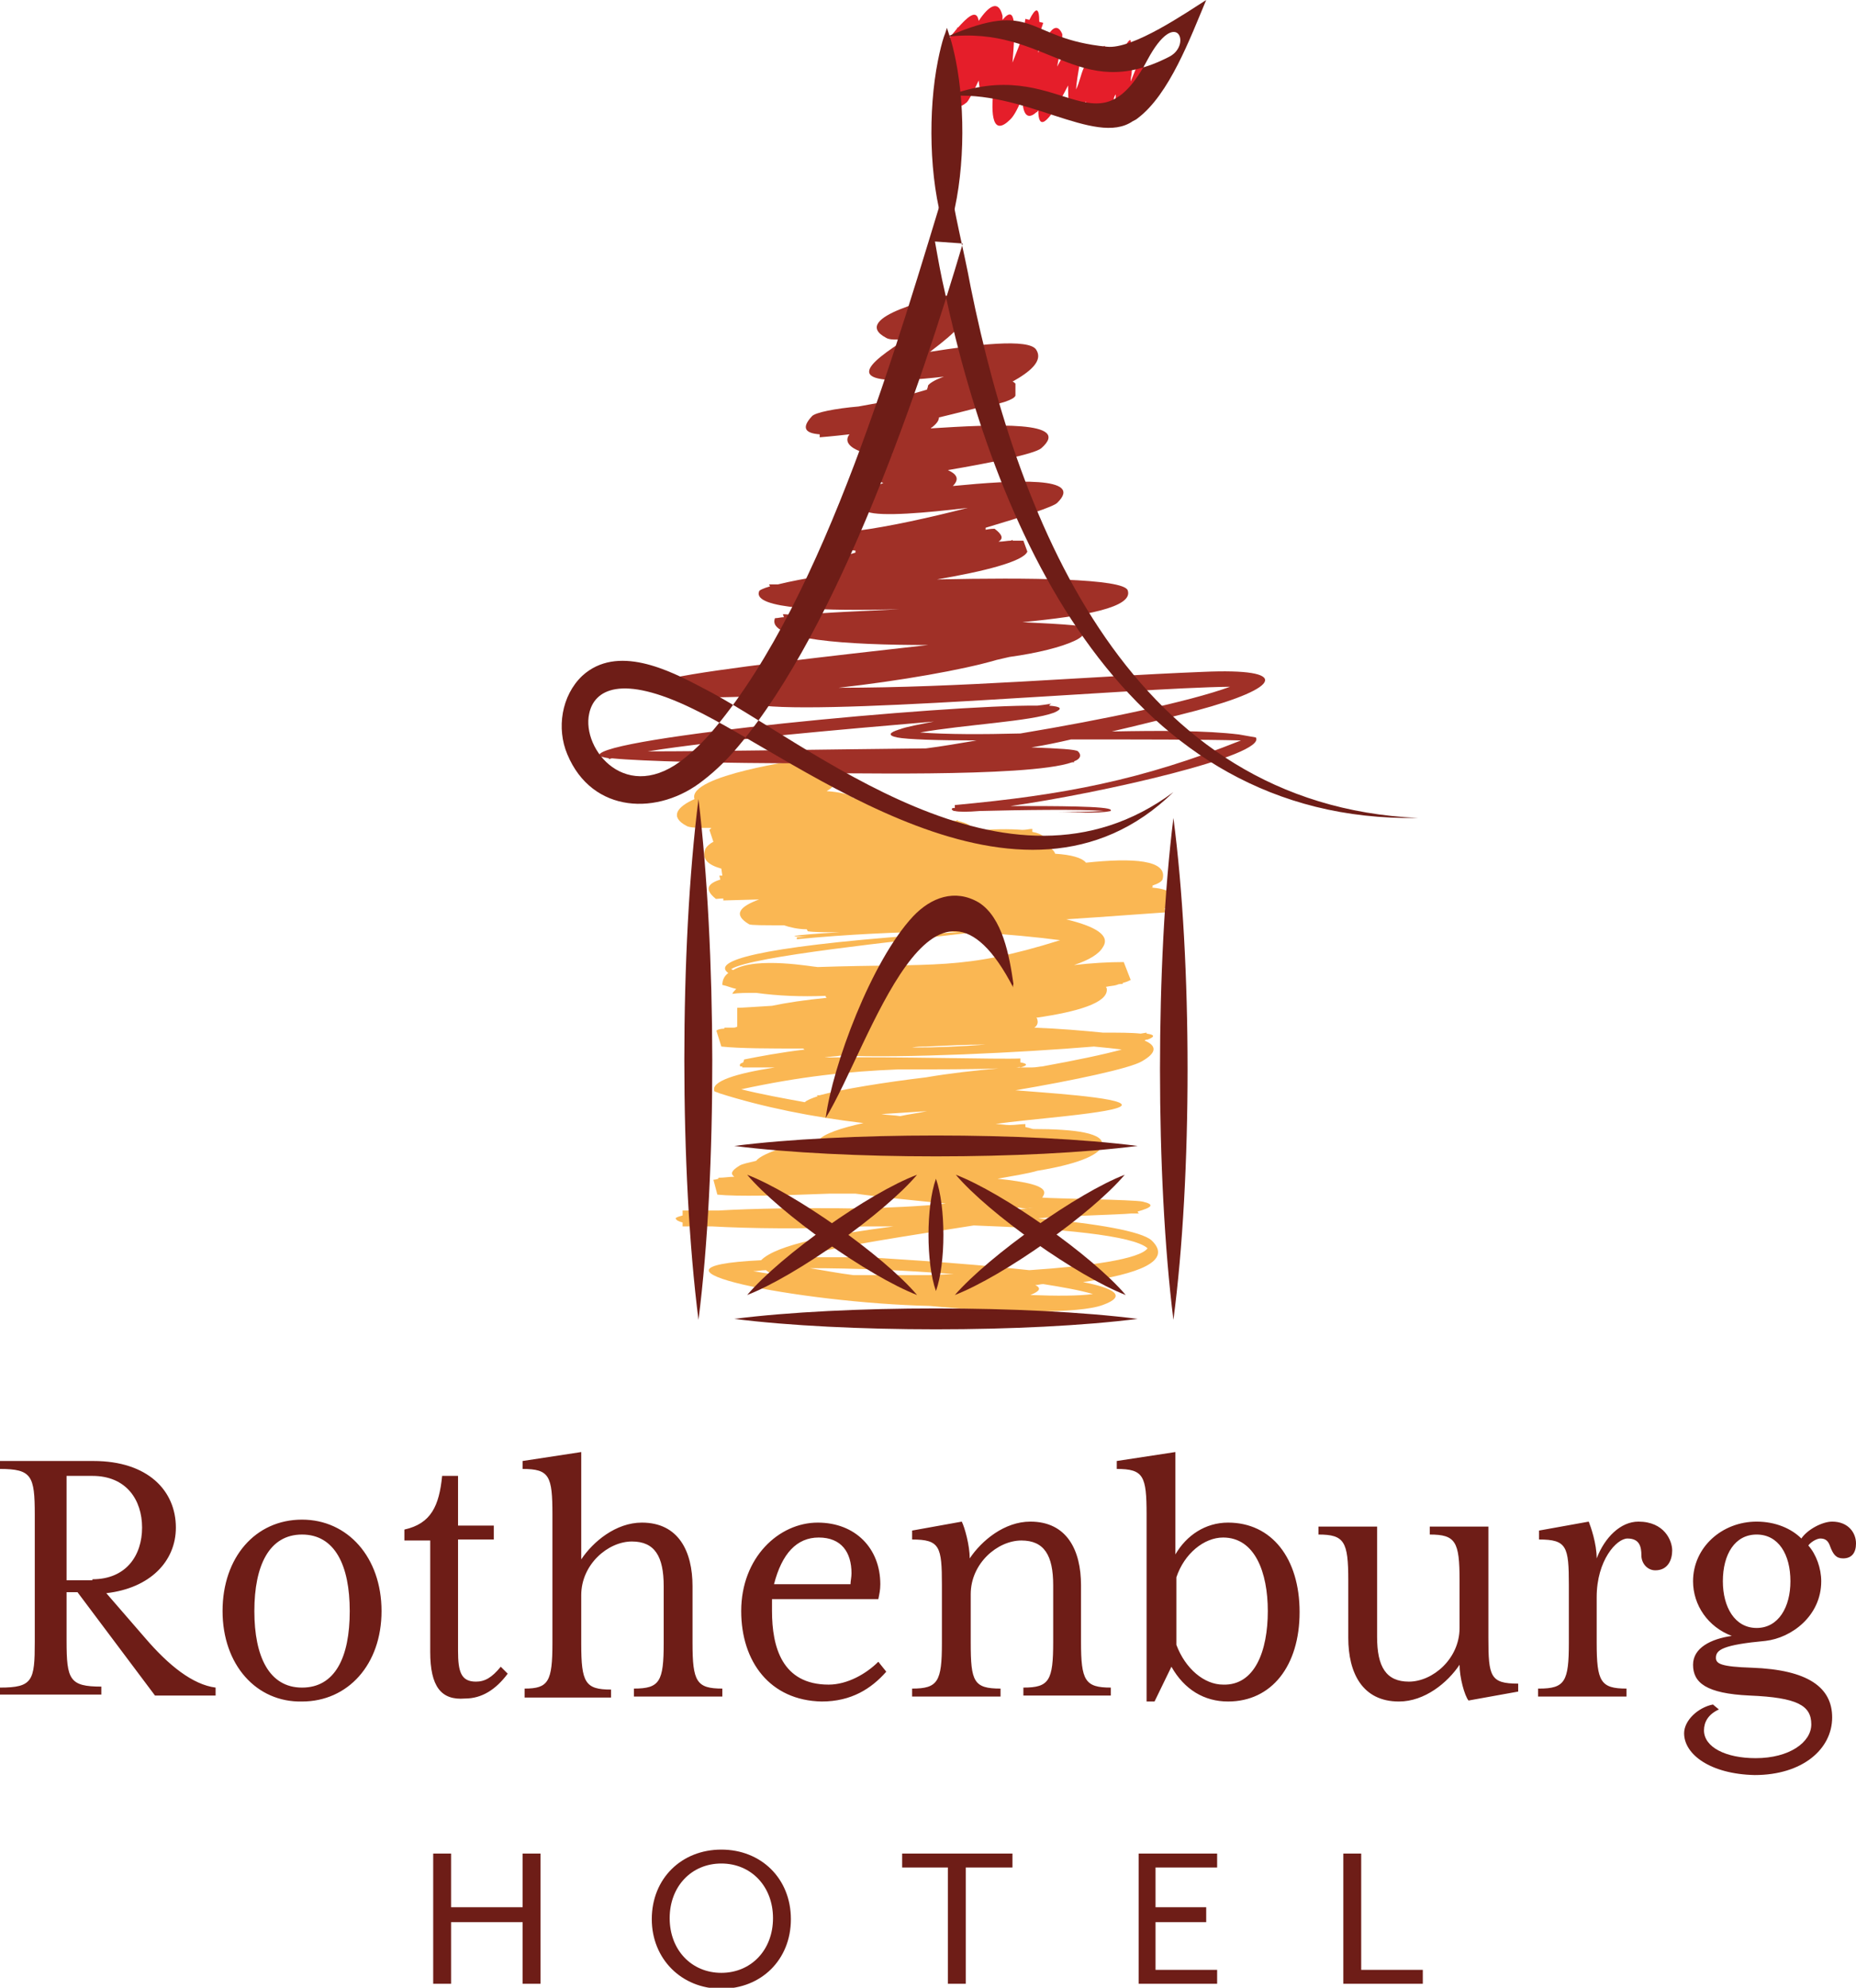 <?xml version="1.0" encoding="utf-8"?>
<!-- Generator: Adobe Illustrator 23.1.1, SVG Export Plug-In . SVG Version: 6.00 Build 0)  -->
<svg version="1.1" id="Camada_1" xmlns="http://www.w3.org/2000/svg" xmlns:xlink="http://www.w3.org/1999/xlink" x="0px" y="0px"
	 viewBox="0 0 186.8 200" style="enable-background:new 0 0 186.8 200;" xml:space="preserve">
<style type="text/css">
	.st0{fill-rule:evenodd;clip-rule:evenodd;fill:#6E1D17;}
	.st1{fill-rule:evenodd;clip-rule:evenodd;fill:#E51E2A;}
	.st2{fill-rule:evenodd;clip-rule:evenodd;fill:#FAB753;}
	.st3{fill-rule:evenodd;clip-rule:evenodd;fill:#A03027;}
	.st4{fill-rule:evenodd;clip-rule:evenodd;fill:#6C1C16;}
</style>
<g>
	<path class="st0" d="M72.6,186.1c-4,0-7,2.9-7,7c0,4,3,7,7,7c4,0,7-2.9,7-7C79.6,189,76.6,186.1,72.6,186.1z M72.6,198.5
		c-3,0-5.2-2.3-5.2-5.5c0-3.2,2.2-5.5,5.2-5.5c3,0,5.2,2.3,5.2,5.5C77.8,196.2,75.6,198.5,72.6,198.5z"/>
	<polygon class="st0" points="95.4,187.9 90.8,187.9 90.8,186.5 101.9,186.5 101.9,187.9 97.2,187.9 97.2,199.6 95.4,199.6 	"/>
	<polygon class="st0" points="114.6,186.5 122.5,186.5 122.5,187.9 116.3,187.9 116.3,191.9 121.4,191.9 121.4,193.4 116.3,193.4 
		116.3,198.2 122.5,198.2 122.5,199.6 114.6,199.6 	"/>
	<polygon class="st0" points="135.2,186.5 137,186.5 137,198.2 143.2,198.2 143.2,199.6 135.2,199.6 	"/>
	<polygon class="st0" points="43.6,186.5 45.4,186.5 45.4,191.9 52.6,191.9 52.6,186.5 54.4,186.5 54.4,199.6 52.6,199.6 
		52.6,193.4 45.4,193.4 45.4,199.6 43.6,199.6 	"/>
	<path class="st1" d="M95.2,4.4c0-0.1,0.5-0.8,1.1-1.5l0.1-0.2c0,0.1,0,0.1,0,0.1c0.9-1,1.9-2,2.1-0.7c1-1.5,2-2.2,2.4-0.5
		c0,0.1,0,0.2,0,0.4c1.4-1.7,1.3,0.8,1,4.3c0.4-1,0.8-2,1.1-2.9c0.1-0.9,0.2-1.5,0.2-1.5l0.4,0.1c0.6-1.2,1-1.4,1,0.2l0.4,0.1
		c-0.1,0.3-0.3,0.8-0.4,1.4c0,0.5-0.1,1-0.1,1.6c0.3-0.6,0.5-1.2,0.8-1.6l0.1-0.3l0.1,0.1c0.5-0.8,1-1,1.4-0.1
		c0.1,0.2-0.2,1.7-0.5,3.3c1-1.9,2-3.4,2.4-1.7c0.1,0.6-0.4,2.5-0.5,4c0.7-1.4,0.4-2.9,2.9-4.4c0,0.5-0.1,1.1-0.1,1.6
		c0.1-0.1,0.3-0.1,0.5-0.2c0.2,0.3,0.3,0.7,0.3,1.1c0.3-0.6,0.5-1.1,0.8-1.6c0-0.3,0.1-0.6,0.2-0.8l0.3,0c0.5-0.8,0.7-1,0.6,0.1
		l0.1,0l-0.2,0.6c-0.1,0.3-0.1,0.6-0.2,1h0c0.2-0.5,0.4-0.7,0.4,0l0.2,0c-0.1,0.3-0.2,0.6-0.2,0.9c0,0.2-0.1,0.5-0.1,0.9
		c0.5-1.2,1-2.6,1.2-2.8l0.3,0c0,0.1,0,0.1,0,0.2c0,0,0,0,0,0c0,0,0,0.1,0,0.1c-0.2,1.1-0.8,3.6-0.8,4.3l0.1-0.1
		c0,0.1,0,0.2-0.1,0.2c-0.2-0.1-0.1-1.1,0.1-2.1c-0.4,1.1-0.8,2-1.4,2c-0.9,3-1.2,3-1.1,1.6l-0.3,0c0.1-0.3,0.2-0.7,0.4-1
		c0-0.3,0.1-0.7,0.1-1.1c-0.1,0.1-0.2,0.3-0.2,0.5c-1.5,3.1-1.9,2.5-1.8,1c0,0,0,0-0.1,0c0,0,0.1-0.1,0.1-0.1c0-0.1,0-0.1,0-0.2
		c-0.8,1.3-1,0.6-1-0.5c-1.4,2.4-1.8,1.4-1.8-1.6c-2.2,4.3-3,4.4-3,2.5c-0.1,0.1-0.1,0.2-0.2,0.2c-1,0.9-1.4,0-1.4-1.5
		c-0.4,1-0.8,1.8-1.2,2.2c-1.8,1.8-2-0.4-1.7-3.1c-0.1,0.1-0.1,0.1-0.1,0.2c-1,0.9-1.3,0.2-1.4-1c-0.5,1.1-1,2-1.2,2.2
		c-1.2,1-1.6,0.1-1.5-1.3l0,0l0-0.1c0-0.7,0.1-1.6,0.3-2.5c-0.3-0.1-0.7-0.2-0.8-0.5C94.5,5.2,94.7,4.6,95.2,4.4z"/>
	<path class="st2" d="M88.7,112.1c0.6,0.1,1.3,0.1,1.9,0.2c0.9-0.2,1.8-0.3,2.7-0.5C91.7,111.9,90.2,112,88.7,112.1z M91.8,105.4
		c2.4,0,4.9-0.1,7.4-0.3c-1.9,0-3.9,0.1-6,0.2C92.8,105.3,92.3,105.3,91.8,105.4z M98.1,93.8c-7.6,0.9-22.4,2.4-24.5,3.7
		c0,0,0.1,0.1,0.2,0.1c2.3-1.4,8.1-0.3,8.5-0.3c11.8-0.4,14.5,0.4,24.4-2.7C104.5,94.3,101.3,94,98.1,93.8z M77.7,128.2
		c-0.2-0.1-0.5-0.3-0.6-0.4c-0.5,0-0.9,0.1-1.3,0.1C76.4,128,77,128.1,77.7,128.2z M80.2,126.5c1.9,0,4.2,0,7,0
		c0,0,9.1,0.5,16.4,1.3c6-0.4,11.1-1.1,11.9-2.2c-1.4-1.3-8.9-2-17.5-2.3C91.7,124.3,84.2,125.4,80.2,126.5z M85.9,128.3
		c2.2,0,4.9,0,7.5,0c0.9,0,1.7-0.1,2.6-0.1c-4.9-0.4-10.1-0.6-14.5-0.6C82.8,127.8,84.3,128.1,85.9,128.3z M105,129.2
		c-0.3,0-0.5,0.1-0.8,0.1c0.6,0.3,0.5,0.6-0.5,1c2.6,0.1,4.9,0.1,6.3-0.1C108.6,129.8,106.9,129.5,105,129.2z M102.5,121.5
		c-0.7,0.2-1.4,0.3-2.2,0.4l0.5,0c1.1-0.1,2.2-0.3,3.2-0.4C103.5,121.6,103,121.6,102.5,121.5z M105.5,115.8L105.5,115.8
		c0.2,0,0.4,0,0.5-0.1L105.5,115.8L105.5,115.8z M105.3,115.8L105.3,115.8l0.1,0L105.3,115.8z M83.7,115.9l0.4,0l-0.1,0L83.7,115.9
		L83.7,115.9z M102.3,107.4c0.6,0,1.1,0,1.6,0c0.4,0,0.8-0.1,1-0.1c3.3-0.6,6.2-1.2,8-1.7c-0.8-0.1-1.7-0.2-2.8-0.3
		c-7.2,0.6-19.3,1.2-25.4,0.9c-0.6,0.1-1.2,0.1-1.7,0.2c7.4-0.1,17.6,0.2,19.7,0.1l0,0.4c0.7,0.1,0.8,0.3,0,0.5
		C102.6,107.3,102.5,107.4,102.3,107.4z M93.2,108.4c2.3-0.4,5-0.7,7.3-0.9c-2.3,0.1-6.1,0.1-10.1,0.1c-5,0.2-9.8,0.7-15.8,2
		c2,0.5,4.2,0.9,6.4,1.3c0.2-0.2,0.7-0.4,1.3-0.6c0,0-0.1-0.1-0.1-0.1c0.1,0,0.2,0,0.3,0C84.7,109.6,89,108.9,93.2,108.4z
		 M82.2,76.9c0.3,0,0.6,0,0.9,0c0.9,0,0.8,0.3,1.3,1.1c-0.1,0.7-0.5,1.2-1.2,1.6c1.3,0.1,2.3,0.3,2.7,0.7c3.3,0.2,6.4,0.6,6.9,1.7
		l0.1,0l0,0.4c0.1,0,0.2,0.1,0.3,0.1c1.2-0.1,2.2,0,3,0.1l0.2-0.1l0,0.1c0.9,0.2,1.5,0.5,1.6,1c1.9-0.2,3.6-0.2,4.9-0.1
		c0.4,0,0.7-0.1,1-0.1l0,0.3c1.1,0.2,1.6,0.7,1.3,1.3c0.6,0.3,0.9,0.6,1,0.9c1.6,0.1,2.7,0.4,3.1,0.9c4.7-0.5,8.3-0.3,7.7,1.7
		c-0.1,0.2-0.4,0.4-1,0.6l0,0.2l-0.2,0c1.7,0.1,2.7,0.6,2.4,1.7c0,0.1-0.4,0.2-1,0.4l0.1,0.4c-1.6,0.1-5.4,0.4-10,0.7
		c2.9,0.7,4.5,1.6,3.7,2.8c-0.4,0.7-1.4,1.3-2.9,1.8c1.8-0.2,3.4-0.3,5-0.3l0.7,1.8c-0.2,0.1-0.4,0.2-0.8,0.3l0,0.1h0
		c-0.2,0-0.4,0-0.6,0.1c-0.3,0.1-0.7,0.1-1.1,0.2c0.1,0.1,0.1,0.2,0.1,0.3c0,1.3-2.9,2.2-7.1,2.8c0.1,0.1,0.1,0.1,0.1,0.2
		c0.1,0.3,0,0.6-0.3,0.8c2.6,0.1,4.9,0.3,6.9,0.5c1.6,0,2.9,0,3.8,0.1l0.6-0.1l0,0.1c0.8,0.1,0.9,0.3,0.1,0.6c-0.1,0-0.2,0-0.3,0.1
		c1.2,0.5,1.3,1.2-0.3,2.1c-1.2,0.7-6.8,1.9-12.7,2.9c2.2,0.2,10.9,0.7,10.7,1.5c-0.2,0.8-9.7,1.4-12.7,1.9c0.5,0,1,0.1,1.4,0.1
		c0.6,0,1.1-0.1,1.6-0.1l0,0.3c0.5,0.1,0.7,0.2,0.8,0.2c4.2,0,7.3,0.4,6.9,1.7c-0.3,1-2.8,1.9-6.5,2.5c-1,0.3-2.4,0.5-4,0.8
		c2.9,0.3,4.7,0.7,4.7,1.4c0,0.2-0.1,0.3-0.2,0.5c1.2,0.1,9.2,0.2,10.1,0.4c1.3,0.3,0.9,0.6-0.5,1c0,0.1,0.1,0.2,0.2,0.2
		c0,0-0.3,0-0.9,0c-0.7,0.1-8.3,0.3-9.3,0.5c5.9,0.5,10.4,1.3,11.4,2.2c2.2,2.1-1.4,3.4-6.9,4.2c3.1,0.6,4.5,1.4,2,2.3
		c-2.4,0.9-10,0.8-17.4,0.1c-13.1-0.3-31.4-3.9-17-4.6c1.6-1.6,7.2-2.6,13.3-3.4c-1,0-1.9,0-2.9,0c-5.8,0.3-11.7,0.2-15.3,0
		c-1.3,0-2.3,0-3,0v-0.4c-0.4-0.1-0.6-0.2-0.7-0.4c0-0.1,0.3-0.2,0.7-0.3v-0.5c0.9,0,2.1,0,3.6,0c3.4-0.2,8.6-0.3,14.2-0.2
		c3-0.1,6-0.2,8.7-0.5c-3-0.3-6.2-0.6-9.1-1c-0.9,0-1.7,0-2.6,0c-5,0.2-9.4,0.3-11.3,0.1l-0.4-1.5c0,0,0.2,0,0.5-0.1l0-0.1l0,0
		c0.6,0,1.1-0.1,1.6-0.1c-0.4-0.3-0.3-0.6,0.5-1.1c0.3-0.2,0.9-0.3,1.7-0.5c0.3-0.4,1.3-0.9,3-1.4c1-0.3,2.1-0.5,3.3-0.7
		c0.5-0.6,2.2-1.2,4.5-1.7c-5.1-0.6-10.1-1.6-14.5-3l0,0l0,0c-0.2-0.1-0.3-0.1-0.5-0.2c-0.4-1,2.2-1.8,6.1-2.4c-1.5,0-2.7,0-3.3,0
		l0-0.1l-0.2,0c-0.1-0.2,0-0.3,0.3-0.4l0.1-0.3c1.5-0.3,3.6-0.7,6.1-1c-0.1,0-0.1-0.1-0.2-0.1c-3.4,0-6.3,0-8.2-0.2l-0.5-1.6
		c0.1-0.1,0.4-0.2,0.8-0.2l0-0.1l0,0c0.1,0,0.4,0,0.8,0c0.2,0,0.3,0,0.5-0.1l0-1.9c0.5,0,1.8-0.1,3.5-0.2c1.4-0.3,3.4-0.6,5.5-0.8
		c-0.1-0.1-0.1-0.1-0.1-0.2c-2.5,0.1-4.8,0-7-0.3c-1,0-1.8,0-2.4,0.1c0.1-0.2,0.2-0.3,0.4-0.5c-0.5-0.1-0.9-0.3-1.4-0.4
		c0-0.5,0.2-0.9,0.6-1.2c-1.7-1.2,2.9-2.6,19-3.8c2.5-0.2,3.6-0.3,4.3-0.3c-0.5,0-1.1-0.1-1.6-0.1c-4.9,0.1-9.6,0.3-14.8,0.8l0-0.2
		c0.4,0,0.8-0.1,1.3-0.1c-2.6,0.1-2.1-0.1,3-0.4c-1.5,0-2.6,0-3.2-0.1l-0.1-0.2c-0.9,0-1.7-0.2-2.3-0.4c-2,0-3.3,0-3.5-0.1
		c-1.7-1-0.9-1.8,1-2.5l-3.6,0.1l0-0.2c-0.5,0-0.8,0.1-0.8,0c-1.1-0.9-0.8-1.5,0.5-1.9l-0.1-0.4c0.1,0,0.2,0,0.3,0l-0.1-0.7
		c-1.4-0.4-2-1-1.6-2c0.1-0.2,0.4-0.5,0.8-0.7l-0.4-1.2c0.1-0.1,0.1-0.1,0.2-0.2c-1.2,0-2.2,0-2.5-0.2c-1.7-0.9-1-1.9,0.8-2.7
		c-0.8-2.4,11-4,11-4C81.6,76.2,82,76.5,82.2,76.9z"/>
	<path class="st3" d="M90.5,73.4C90.4,73.4,90.4,73.3,90.5,73.4L90.5,73.4c0.8-0.3,2-0.5,3.5-0.8c-9.4,0.8-22,1.9-28.8,3
		c6.4,0,18.3-0.2,28-0.3c1.6-0.2,3.3-0.5,5.1-0.8c-3.9,0-7-0.1-8-0.3C89.3,74,89.5,73.7,90.5,73.4z M96.3,31.8
		c1.1,0.4,0.2,1.4-2.7,3.6c4.4-0.7,10-1.4,10.7-0.2c0.7,1.1-0.6,2.2-2.4,3.2c0.1,0,0.2,0.1,0.3,0.2l0,1.2c-0.1,0.4-1.6,0.9-3.3,1.1
		c-1.2,0.3-2.7,0.7-4.4,1.1c0,0.3-0.2,0.6-0.7,1c0,0-0.1,0-0.1,0.1c6.3-0.4,14.3-0.8,11.1,2c-0.7,0.6-5.3,1.5-9.4,2.2
		c0.9,0.4,1.2,0.9,0.5,1.6c6.2-0.6,13.3-1,10.5,1.7c-0.4,0.4-3.5,1.4-7.2,2.5l0,0.2c0.5-0.1,0.8-0.1,0.9-0.1c0.8,0.6,0.9,1,0.4,1.3
		c0.5,0,0.9-0.1,1.2-0.1c0.1,0,0.2-0.1,0.3-0.1c0,0-0.1,0-0.1,0.1c0.7,0,1.1,0,1.1,0l0.4,1.1c-0.4,1-4.4,2-9.1,2.8
		c9.2-0.2,18.8-0.1,19.2,1.1c0.6,1.7-4.3,2.6-10.6,3.2c2.1,0.1,3.9,0.2,5,0.3c0,0,0.1,0,0.1,0c0,0,0,0-0.1,0
		c0.7,0.1,1.2,0.1,1.2,0.2c0.3,0.5-0.1,1-1,1.4l0,0l0,0h0c-1.3,0.6-3.6,1.2-6.5,1.6c-0.4,0.1-0.9,0.2-1.3,0.3
		c-3.4,1-9.7,2.1-15.9,2.8c12.3,0,24.3-1.1,36.7-1.6c8.9-0.4,7.9,1.6-0.7,3.9c-2.7,0.7-5.5,1.4-8.5,2.1c4.9-0.1,9.5-0.1,12.8,0.3
		l1.7,0.3c1.1,1.8-15.5,5.6-24.7,6.9c4.5,0,10,0,10.1,0.4l0,0.1c-1.4,0.3-3.8,0.1-5.3,0.1c1.4,0,3.1,0,4.6-0.1
		c-2.1-0.2-8.7-0.1-12.5,0c-1.2,0.1-2.1,0.1-2.5,0H96v0c-0.2-0.1-0.3-0.2-0.1-0.3l0.2,0V81c10.9-1,18.8-2.5,28.8-6.5
		c-3.8-0.1-10.5-0.1-17.1-0.1c-1.3,0.3-2.7,0.6-4,0.8c2.7,0.1,4.5,0.2,4.7,0.4c0.4,0.4,0.2,0.8-0.4,1l0,0.1l-0.2,0
		c-4.5,1.6-25,1-26.1,1.1l0-0.1c-0.2,0-0.3,0-0.5,0c-0.3-0.4-0.2-0.7,0.1-0.9c-8.7,0-16.8-0.2-19.8-0.5c-0.1,0-0.3,0.1-0.4,0.1
		c0.1,0,0.1-0.1,0.1-0.1c-0.6-0.1-1-0.2-1-0.3c0-1.8,34.8-5.1,44.1-5c0.9-0.1,1.4-0.2,1.4-0.2c-0.1,0.1-0.2,0.1-0.2,0.2
		c1.2,0.1,1.4,0.3,0.5,0.7c-2.4,0.9-9,1.2-13.5,2c2.7,0.2,6.3,0.2,10.1,0.1c8.4-1.4,17-3.2,21.1-4.7c-9.9,0.1-43.1,3.1-48.2,1.7
		c-0.7-0.2-0.9-0.4-0.9-0.7c-5.1,0.2-8.7-0.1-8.5-1.4c0-0.1,0.5-0.3,1.3-0.5c-0.1-0.1-0.1-0.1-0.2-0.1c0.2,0,0.3,0,0.5,0.1
		c4.2-0.9,15.9-2.2,25.6-3.3c-8.1,0-16.3-0.5-15.4-2.7c0.3,0,0.6-0.1,0.9-0.1l-0.1-0.3c0.4,0,0.9,0.1,1.6,0.1
		c2.8-0.3,6.4-0.4,10.1-0.6c-7.4,0.2-14.8,0-14.1-1.8c0-0.1,0.4-0.3,1.1-0.5l-0.1-0.2c0.2,0,0.6,0,0.9,0c1.2-0.3,2.8-0.6,4.6-0.9
		C83,57.6,83,57.3,83,57.1c0-0.3,0.5-0.6,1.3-0.9c0,0,0,0-0.1,0h0.1c0.5-0.2,1.1-0.4,1.8-0.6l0-0.2c-1.4-0.1-1.9-0.6-0.7-1.7
		c0,0,0.3-0.1,0.9-0.1l0-0.2c3.1-0.4,7.2-1.3,11.1-2.3c-4.2,0.5-8.7,0.9-10.1,0.4c-2.5-0.8-0.8-2,1.6-2.9c-0.8-0.3-1.3-0.7-1.3-1.5
		c0-0.5,0.9-1,2.2-1.4c-1.6,0-2.9-0.1-3.5-0.4c-1.1-0.5-1.2-1.1-0.8-1.6c-1.7,0.2-3,0.3-3,0.3v-0.3c-1.4-0.1-1.9-0.6-0.8-1.8
		c0.3-0.4,2.4-0.8,4.7-1l3.3-0.6c0.4-0.1,1.8-0.6,3.6-1.1c0-0.1,0.1-0.2,0.1-0.4c0.1-0.2,0.7-0.6,1.6-0.9c-11.3,1.3-7.5-1.4-3.8-3.8
		c-0.9,0.1-1.7,0.1-2-0.1c-4-2.1,5.8-4.2,5.8-4.2c0.6-0.2,1.3,0.2,1.5,0.9C96.5,31.2,96.4,31.5,96.3,31.8z"/>
	<path class="st0" d="M70.3,80.4c1.8,15,1.9,37.5,0,52.4C68.4,117.9,68.4,95.4,70.3,80.4z"/>
	<path class="st0" d="M118.1,82.3c1.9,14.5,1.9,36.1,0,50.5C116.3,118.4,116.3,96.8,118.1,82.3z"/>
	<path class="st4" d="M102,99.4c-8.2-15.9-14.4,5.7-18.9,13.1c0.7-5.3,4.6-15.8,8.8-20.3c1.8-1.9,4.2-2.8,6.6-1.4
		c2.4,1.5,3.1,5.4,3.5,8.2C101.9,99.3,102,99.4,102,99.4z"/>
	<path class="st0" d="M95.3,2.8c0,0,0.1,0.3,0.3,0.9c0.2,0.6,0.4,1.4,0.6,2.4c1,5,0.9,11.8-0.6,16.8c-0.2,0.6-0.3,0.9-0.3,0.9
		s-0.1-0.3-0.3-0.9c-1.5-4.9-1.6-11.8-0.6-16.8c0.2-1,0.4-1.8,0.6-2.4C95.2,3.2,95.3,2.8,95.3,2.8z"/>
	<path class="st0" d="M95.3,9.7c11.5-4.5,14.9,6.3,20.2-3.7c2.9-5.4,4.5-1.5,2.2-0.3c-9.3,4.8-12.2-3.2-22.4-2c9-3.9,7.8,0.2,16.1,1
		c2.6,0.3,8.1-3.5,10-4.7c-1.6,3.8-3.7,9.5-6.9,11.9c-0.1,0.1-0.3,0.2-0.5,0.3C110.2,14.8,103,8.9,95.3,9.7z"/>
	<path class="st4" d="M73.9,115.3c11-1.4,29.6-1.4,40.6,0C103.5,116.7,84.9,116.7,73.9,115.3z"/>
	<path class="st4" d="M94.2,118.6c1,2.8,1,8.5,0,11.3C93.2,127.1,93.2,121.4,94.2,118.6z"/>
	<path class="st4" d="M113.2,118.2c-3.3,3.9-12.2,10.2-17.1,12.1C99.6,126.3,108.5,120,113.2,118.2z"/>
	<path class="st4" d="M96.2,118.2c3.3,3.9,12.2,10.2,17.1,12.1C109.9,126.3,100.9,120,96.2,118.2z"/>
	<path class="st4" d="M92.3,118.2c-3.3,3.9-12.2,10.2-17.1,12.1C78.6,126.3,87.5,120,92.3,118.2z"/>
	<path class="st4" d="M75.2,118.2c3.3,3.9,12.2,10.2,17.1,12.1C88.9,126.3,79.9,120,75.2,118.2z"/>
	<path class="st4" d="M73.9,132.7c11-1.4,29.6-1.4,40.6,0C103.5,134.1,84.9,134.1,73.9,132.7z"/>
	<path class="st0" d="M142.7,82.3c-29.4,0.5-42.3-28.3-47.6-52.9c-0.4-1.7-0.7-3.4-1-5.1l2.8,0.2C92.7,38.7,84.5,63,74.3,75.1
		c-1,1.2-2.2,2.4-3.5,3.4c-4.5,3.6-11.2,3.4-13.7-2.6C56,73.3,56.5,70,58.6,68c3.5-3.2,8.7-0.6,12.1,1.2c10.6,5.4,30.6,23,47.4,10.5
		c-15.4,15-37.5-3.2-48.4-8.4c-7.2-3.5-9.9-1.9-10.4,0.5c-0.8,3.6,3.8,9.3,9.7,4.4c1.1-0.9,2.1-1.9,3-3
		c11.1-13.3,18.3-38.6,23.5-55.6c0.5,3.8,1.5,7.5,2.2,11.3C102.6,53.1,114,81,142.7,82.3z"/>
	<path class="st0" d="M0,169.8c3.3,0,3.5-0.7,3.5-4.6v-12.8c0-3.9-0.3-4.6-3.5-4.6V147h9.4c5.5,0,8.3,3,8.3,6.7c0,3.4-2.6,6.1-7,6.6
		l3.9,4.5c2.4,2.8,4.8,4.7,7.1,5v0.8h-6.1l-7.8-10.4H6.7v4.9c0,3.9,0.3,4.6,3.5,4.6v0.8H0V169.8z M22.4,162.1c0-5.4,3.3-9.2,8-9.2
		c4.6,0,8,3.8,8,9.2c0,5.4-3.4,9.1-8,9.1C25.8,171.3,22.4,167.5,22.4,162.1z M35.2,162.1c0-4.6-1.5-7.7-4.8-7.7
		c-3.3,0-4.8,3.1-4.8,7.7c0,4.6,1.5,7.7,4.8,7.7C33.7,169.8,35.2,166.8,35.2,162.1z M43.3,166.2V155h-2.6v-1.1
		c2.7-0.6,3.5-2.4,3.8-5.4h1.6v5h3.6v1.4h-3.6v11.2c0,2.1,0.3,3.1,1.8,3.1c0.9,0,1.6-0.4,2.5-1.5l0.7,0.7c-1.2,1.6-2.6,2.5-4.3,2.5
		C44.4,171.1,43.3,169.7,43.3,166.2z M52.8,169.9c2.4,0,2.8-0.7,2.8-4.6v-12.9c0-3.9-0.3-4.6-3-4.6V147l5.9-0.9v10.8
		c1.2-1.8,3.5-3.7,6.1-3.7c3.7,0,5.1,2.9,5.1,6.4v5.7c0,3.9,0.4,4.6,3,4.6v0.8h-8.9v-0.8c2.6,0,3-0.7,3-4.6v-5.7
		c0-3-0.9-4.5-3.2-4.5c-2.4,0-5.1,2.3-5.1,5.4v4.9c0,3.9,0.4,4.6,3,4.6v0.8h-8.7V169.9z M74.6,162.1c0-5.4,3.8-8.9,7.7-8.9
		c3.8,0,6.3,2.6,6.3,6.2c0,0.6-0.1,1-0.2,1.5H77.7c0,0.4,0,0.7,0,1.2c0,3.6,1,7.4,5.7,7.4c1.9,0,3.8-1.1,5-2.3l0.8,1
		c-1.5,1.7-3.5,3-6.5,3C77.5,171.1,74.6,167.2,74.6,162.1z M85.6,159.4c0-0.3,0.1-0.7,0.1-1.1c0-2.1-1-3.6-3.3-3.6
		c-2.2,0-3.7,1.6-4.5,4.7H85.6z M91.8,169.9c2.6,0,3-0.7,3-4.6v-5.8c0-3.9-0.2-4.6-3-4.6V154l5-0.9c0.3,0.6,0.8,2.4,0.8,3.7
		c1.2-1.8,3.5-3.7,6.1-3.7c3.7,0,5.1,2.9,5.1,6.4v5.7c0,3.9,0.4,4.6,3,4.6v0.8H103v-0.8c2.6,0,3-0.7,3-4.6v-5.7c0-3-0.9-4.5-3.2-4.5
		c-2.4,0-5.1,2.3-5.1,5.4v4.9c0,3.9,0.3,4.6,3,4.6v0.8h-8.9V169.9z M115.4,152.4c0-3.9-0.3-4.6-3-4.6V147l5.9-0.9v10.3
		c1.1-1.9,3-3.2,5.3-3.2c4.4,0,7.2,3.6,7.2,9c0,5.4-2.8,9-7.2,9c-2.4,0-4.4-1.2-5.7-3.5l-1.7,3.5h-0.8V152.4z M127.6,162.1
		c0-3.9-1.3-7.4-4.5-7.4c-1.9,0-3.9,1.6-4.7,4v6.8c0.9,2.4,2.8,4,4.7,4C126.3,169.6,127.6,166.1,127.6,162.1z M146.9,167.5
		c-1.2,1.8-3.5,3.7-6.1,3.7c-3.7,0-5.1-2.9-5.1-6.4V159c0-3.9-0.4-4.6-3-4.6v-0.8h5.9v11.1c0,3,0.9,4.5,3.2,4.5
		c2.4,0,5.1-2.3,5.1-5.4V159c0-3.9-0.4-4.6-3-4.6v-0.8h5.9v11.2c0,3.9,0.2,4.6,3,4.6v0.8l-5,0.9
		C147.4,170.6,146.9,168.8,146.9,167.5z M154.9,169.9c2.6,0,3-0.7,3-4.6v-5.8c0-3.9-0.2-4.6-3-4.6V154l5-0.9
		c0.2,0.5,0.8,2.2,0.8,3.7c0.8-2.1,2.4-3.7,4.2-3.7c2.6,0,3.4,1.9,3.4,2.9c0,0.9-0.4,2-1.7,2c-0.8,0-1.4-0.7-1.4-1.5
		c0-0.9-0.2-1.7-1.4-1.7c-1.1,0-3.1,2.2-3.1,5.9v4.6c0,3.9,0.4,4.6,3,4.6v0.8h-8.9V169.9z M169.5,174.4c0-1.3,1.4-2.6,2.9-2.9
		l0.6,0.5c-1.1,0.5-1.5,1.3-1.5,2.1c0,1.7,2.2,2.8,5.2,2.8c3.4,0,5.6-1.6,5.6-3.4c0-1.9-1.4-2.7-6.2-2.9c-4.4-0.2-5.7-1.3-5.7-3.1
		c0-1.7,1.8-2.6,3.9-2.9c-2.4-0.9-3.9-3.1-3.9-5.5c0-3.4,2.9-6,6.4-6c1.9,0,3.5,0.7,4.5,1.7c0.6-0.9,2.1-1.7,3.1-1.7
		c1.6,0,2.4,1.1,2.4,2.2c0,0.9-0.4,1.5-1.3,1.5c-0.7,0-1-0.4-1.3-1.2c-0.2-0.6-0.5-0.8-1-0.8c-0.3,0-0.9,0.3-1.2,0.7
		c0.8,0.9,1.3,2.3,1.3,3.6c0,3.5-3,5.7-5.6,6c-4.3,0.4-5,0.9-5,1.7c0,0.6,0.5,0.9,3.6,1c5.7,0.2,8.1,2,8.1,5c0,3.2-3,5.8-7.8,5.8
		C172.1,178.5,169.5,176.5,169.5,174.4z M180.2,159.1c0-2.7-1.2-4.7-3.4-4.7c-2.2,0-3.4,2-3.4,4.7c0,2.6,1.2,4.7,3.4,4.7
		C179,163.8,180.2,161.7,180.2,159.1z M9.3,158.9c3.4,0,5-2.4,5-5.2c0-2.8-1.6-5.2-5-5.2H6.7v10.5H9.3z"/>
</g>
</svg>
